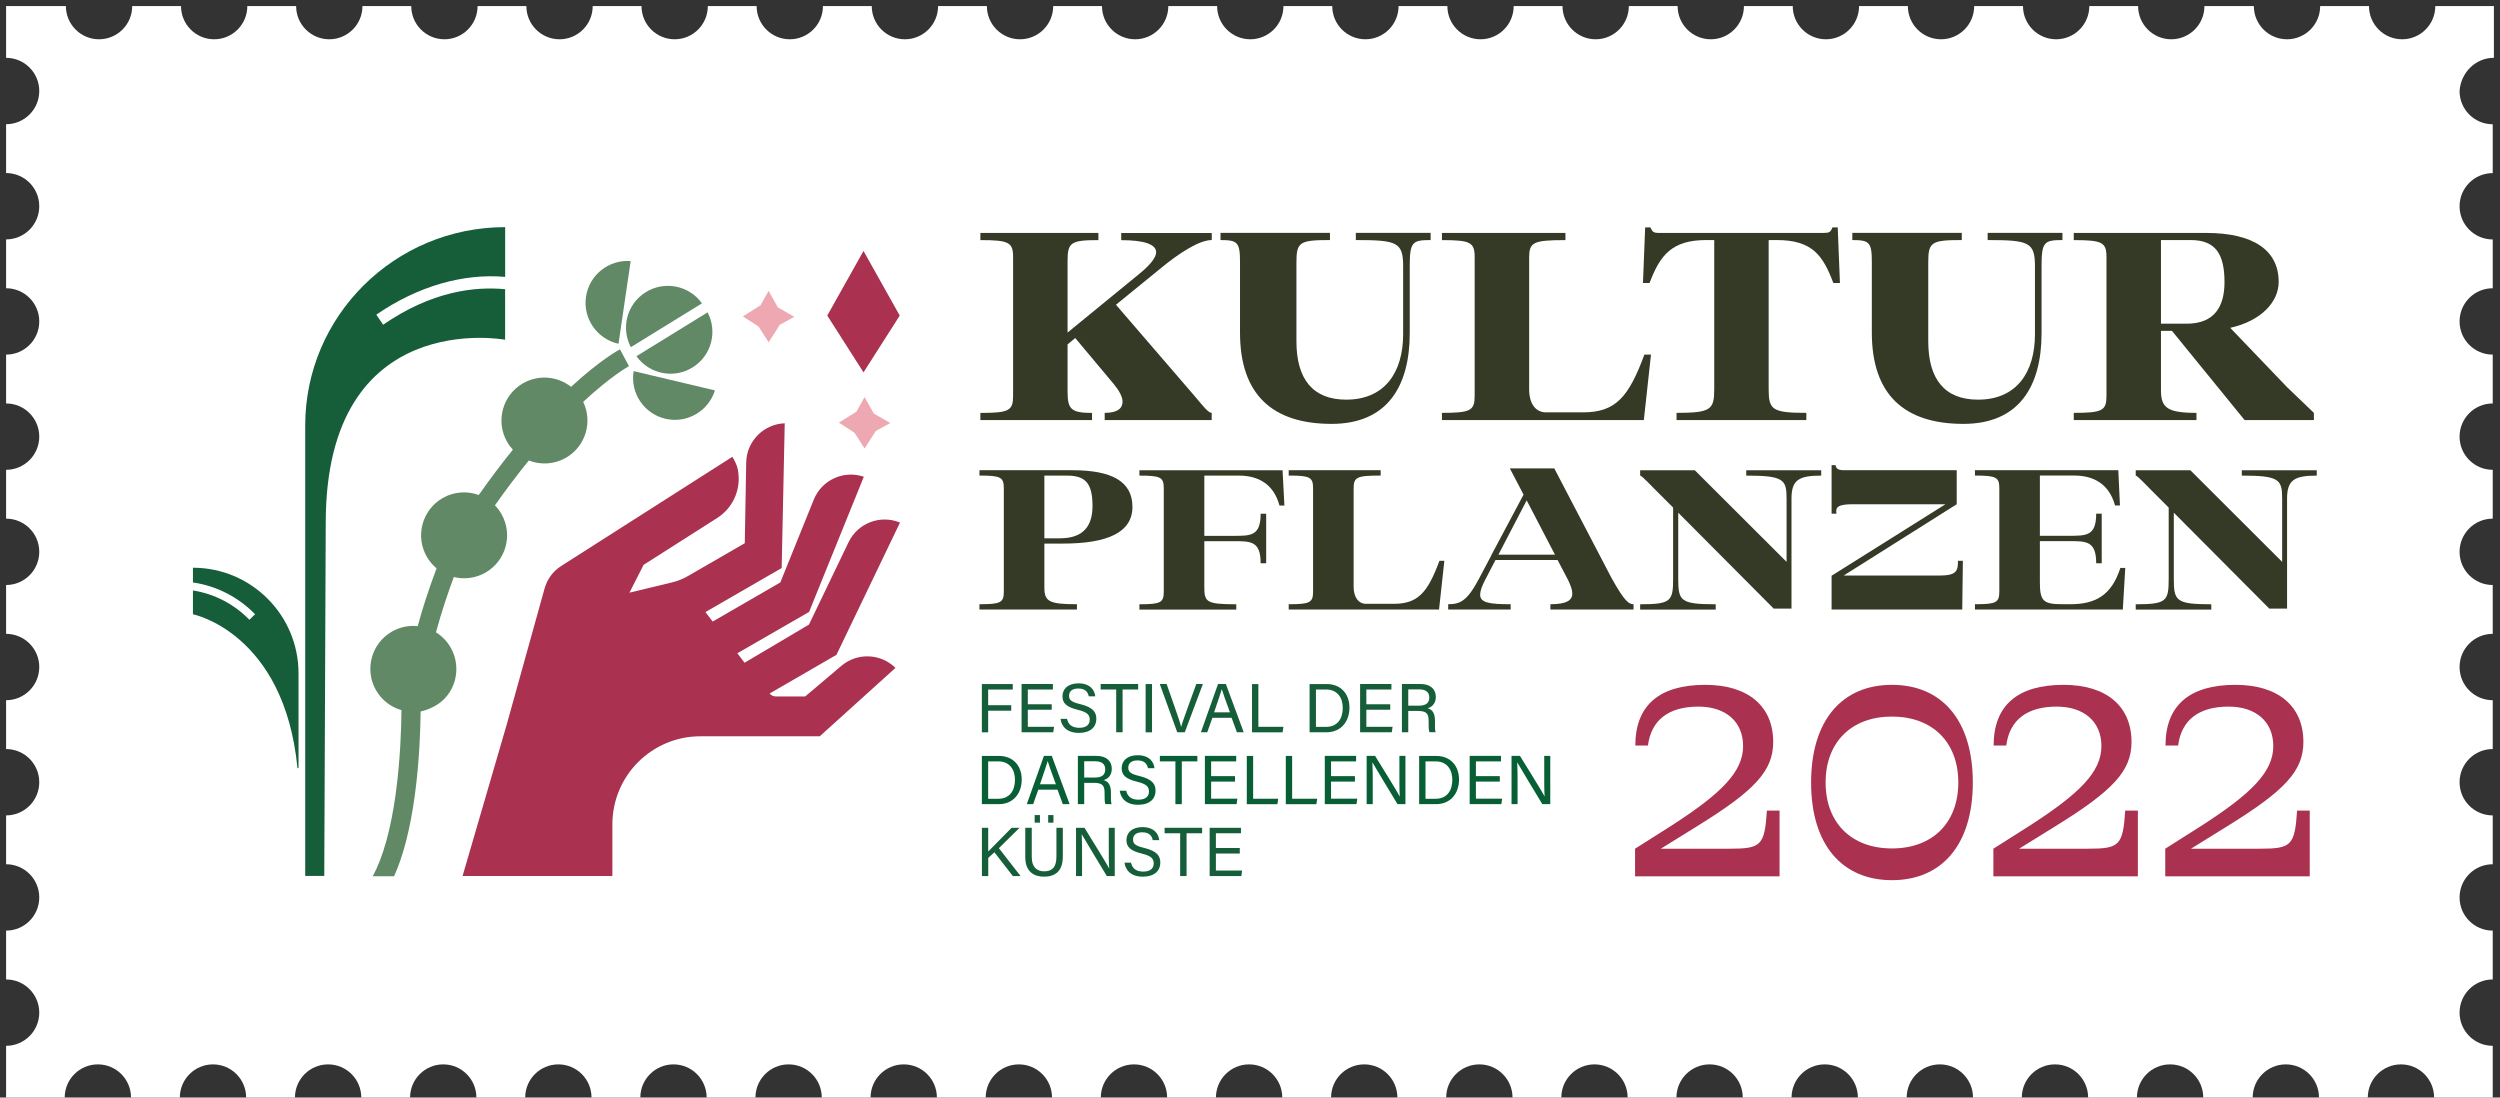 <?xml version="1.0" encoding="UTF-8"?>
<svg width="410px" height="180px" viewBox="0 0 410 180" version="1.1" xmlns="http://www.w3.org/2000/svg" xmlns:xlink="http://www.w3.org/1999/xlink">
    <rect x="0" y="0" width="410" height="180" fill="#333333" stroke="none"/>
    <!-- Generator: Sketch 55.2 (78181) - https://sketchapp.com -->
    <title>Artboard</title>
    <desc>Created with Sketch.</desc>
    <g id="Artboard" stroke="none" stroke-width="1" fill="none" fill-rule="evenodd">
        <g id="Logo" transform="translate(1, 1)" fill-rule="nonzero">
            <path d="M408,8.478 L408,0 L398.388,0 C398.388,3.01 395.949,5.442 392.949,5.442 C389.941,5.442 387.511,3.002 387.511,0 L379.508,0 C379.508,3.01 377.069,5.442 374.069,5.442 C371.061,5.442 368.63,3.002 368.63,0 L360.527,0 C360.527,3.01 358.088,5.442 355.088,5.442 C352.08,5.442 349.65,3.002 349.65,0 L341.647,0 C341.647,3.01 339.208,5.442 336.208,5.442 C333.2,5.442 330.769,3.002 330.769,0 L322.766,0 C322.766,3.01 320.328,5.442 317.328,5.442 C314.319,5.442 311.889,3.002 311.889,0 L303.886,0 C303.886,3.01 301.448,5.442 298.447,5.442 C295.439,5.442 293.009,3.002 293.009,0 L285.006,0 C285.006,3.01 282.567,5.442 279.567,5.442 C276.559,5.442 274.129,3.002 274.129,0 L266.126,0 C266.126,3.01 263.687,5.442 260.687,5.442 C257.678,5.442 255.248,3.002 255.248,0 L247.245,0 C247.245,3.01 244.807,5.442 241.807,5.442 C238.807,5.442 236.368,3.002 236.368,0 L228.365,0 C228.365,3.01 225.926,5.442 222.926,5.442 C219.918,5.442 217.488,3.002 217.488,0 L209.485,0 C209.485,3.01 207.046,5.442 204.046,5.442 C201.038,5.442 198.607,3.002 198.607,0 L190.604,0 C190.604,3.01 188.166,5.442 185.166,5.442 C182.157,5.442 179.727,3.002 179.727,0 L171.724,0 C171.724,3.01 169.286,5.442 166.286,5.442 C163.277,5.442 160.847,3.002 160.847,0 L152.844,0 C152.844,3.01 150.405,5.442 147.405,5.442 C144.397,5.442 141.967,3.002 141.967,0 L133.964,0 C133.964,3.01 131.525,5.442 128.525,5.442 C125.517,5.442 123.086,3.002 123.086,0 L115.083,0 C115.083,3.01 112.645,5.442 109.645,5.442 C106.636,5.442 104.206,3.002 104.206,0 L96.203,0 C96.203,3.01 93.764,5.442 90.764,5.442 C87.756,5.442 85.326,3.002 85.326,0 L77.323,0 C77.323,3.01 74.884,5.442 71.884,5.442 C68.876,5.442 66.445,3.002 66.445,0 L58.443,0 C58.443,3.01 56.004,5.442 53.004,5.442 C49.995,5.442 47.565,3.002 47.565,0 L39.562,0 C39.562,3.01 37.124,5.442 34.124,5.442 C31.115,5.442 28.685,3.002 28.685,0 L20.682,0 C20.682,3.01 18.243,5.442 15.243,5.442 C12.235,5.442 9.805,3.002 9.805,0 L0,0 L0,8.486 C3.008,8.486 5.439,10.926 5.439,13.929 C5.439,16.939 3,19.371 0,19.371 L0,27.379 C3.008,27.379 5.439,29.819 5.439,32.821 C5.439,35.832 3,38.264 0,38.264 L0,46.272 C3.008,46.272 5.439,48.712 5.439,51.714 C5.439,54.725 3,57.157 0,57.157 L0,65.165 C3.008,65.165 5.439,67.605 5.439,70.607 C5.439,73.618 3,76.049 0,76.049 L0,84.058 C3.008,84.058 5.439,86.498 5.439,89.5 C5.439,92.51 3,94.942 0,94.942 L0,102.951 C3.008,102.951 5.439,105.391 5.439,108.393 C5.439,111.403 3,113.835 0,113.835 L0,121.843 C3.008,121.843 5.439,124.284 5.439,127.286 C5.439,130.296 3,132.728 0,132.728 L0,140.736 C3.008,140.736 5.439,143.177 5.439,146.179 C5.439,149.189 3,151.621 0,151.621 L0,159.629 C3.008,159.629 5.439,162.069 5.439,165.071 C5.439,168.082 3,170.514 0,170.514 L0,179 L9.612,179 C9.612,175.99 12.051,173.558 15.051,173.558 C18.059,173.558 20.489,175.998 20.489,179 L28.492,179 C28.492,175.99 30.931,173.558 33.931,173.558 C36.939,173.558 39.37,175.998 39.37,179 L47.372,179 C47.372,175.99 49.811,173.558 52.811,173.558 C55.82,173.558 58.25,175.998 58.25,179 L66.253,179 C66.253,175.99 68.691,173.558 71.691,173.558 C74.7,173.558 77.13,175.998 77.13,179 L85.133,179 C85.133,175.99 87.572,173.558 90.572,173.558 C93.58,173.558 96.01,175.998 96.01,179 L104.013,179 C104.013,175.99 106.452,173.558 109.452,173.558 C112.46,173.558 114.891,175.998 114.891,179 L122.894,179 C122.894,175.99 125.332,173.558 128.332,173.558 C131.341,173.558 133.771,175.998 133.771,179 L141.774,179 C141.774,175.99 144.212,173.558 147.213,173.558 C150.221,173.558 152.651,175.998 152.651,179 L160.654,179 C160.654,175.99 163.093,173.558 166.093,173.558 C169.101,173.558 171.531,175.998 171.531,179 L179.534,179 C179.534,175.99 181.973,173.558 184.973,173.558 C187.982,173.558 190.412,175.998 190.412,179 L198.415,179 C198.415,175.99 200.853,173.558 203.853,173.558 C206.862,173.558 209.292,175.998 209.292,179 L217.295,179 C217.295,175.99 219.734,173.558 222.734,173.558 C225.742,173.558 228.172,175.998 228.172,179 L236.175,179 C236.175,175.99 238.614,173.558 241.614,173.558 C244.614,173.558 247.053,175.998 247.053,179 L255.056,179 C255.056,175.99 257.494,173.558 260.494,173.558 C263.503,173.558 265.933,175.998 265.933,179 L273.936,179 C273.936,175.99 276.374,173.558 279.374,173.558 C282.383,173.558 284.813,175.998 284.813,179 L292.816,179 C292.816,175.99 295.255,173.558 298.255,173.558 C301.263,173.558 303.693,175.998 303.693,179 L311.696,179 C311.696,175.99 314.135,173.558 317.135,173.558 C320.143,173.558 322.574,175.998 322.574,179 L330.577,179 C330.577,175.99 333.015,173.558 336.015,173.558 C339.024,173.558 341.454,175.998 341.454,179 L349.457,179 C349.457,175.99 351.895,173.558 354.896,173.558 C357.904,173.558 360.334,175.998 360.334,179 L368.438,179 C368.438,175.99 370.876,173.558 373.876,173.558 C376.885,173.558 379.315,175.998 379.315,179 L387.318,179 C387.318,175.99 389.757,173.558 392.757,173.558 C395.765,173.558 398.195,175.998 398.195,179 L407.807,179 L407.807,170.514 C404.799,170.514 402.369,168.074 402.369,165.071 C402.369,162.061 404.807,159.629 407.807,159.629 L407.807,151.621 C404.799,151.621 402.369,149.181 402.369,146.179 C402.369,143.168 404.807,140.736 407.807,140.736 L407.807,132.728 C404.799,132.728 402.369,130.288 402.369,127.286 C402.369,124.275 404.807,121.843 407.807,121.843 L407.807,113.835 C404.799,113.835 402.369,111.395 402.369,108.393 C402.369,105.382 404.807,102.951 407.807,102.951 L407.807,94.942 C404.799,94.942 402.369,92.502 402.369,89.5 C402.369,86.49 404.807,84.058 407.807,84.058 L407.807,76.049 C404.799,76.049 402.369,73.609 402.369,70.607 C402.369,67.597 404.807,65.165 407.807,65.165 L407.807,57.157 C404.799,57.157 402.369,54.716 402.369,51.714 C402.369,48.704 404.807,46.272 407.807,46.272 L407.807,38.272 C404.799,38.272 402.369,35.832 402.369,32.83 C402.369,29.819 404.807,27.388 407.807,27.388 L407.807,19.379 C404.799,19.379 402.369,16.939 402.369,13.937 C402.553,10.918 404.992,8.478 408,8.478 Z" id="Path" fill="#FFFFFF"></path>
            <g id="Group" transform="translate(159, 36)" fill="#343A25">
                <path d="M38.718,2.369 C36.737,2.369 33.487,4.402 30.279,7.064 L23.016,12.978 L35.964,28.006 C37.408,29.719 38.173,30.71 38.718,30.71 L38.718,31.886 L21.169,31.886 L21.169,30.71 C23.377,30.71 24.099,29.896 24.099,28.862 C24.099,28.048 23.511,27.014 22.613,25.931 L16.34,18.438 L15.081,19.48 L15.081,27.107 C15.081,30.038 15.534,30.719 19.095,30.719 L19.095,31.895 L0.781,31.895 L0.781,30.719 C5.475,30.719 6.147,30.358 6.147,27.922 L6.147,5.174 C6.147,2.738 5.466,2.377 0.781,2.377 L0.781,1.201 L20.136,1.201 L20.136,2.377 C15.576,2.377 15.081,2.78 15.081,5.804 L15.081,17.539 L26.988,7.795 C28.524,6.535 29.608,5.267 29.608,4.368 C29.608,3.058 27.626,2.386 23.881,2.386 L23.881,1.21 L38.727,1.21 L38.727,2.369 L38.718,2.369 Z" id="Path"></path>
                <path d="M43.362,17.539 L43.362,5.981 C43.362,2.73 42.959,2.369 40.163,2.369 L40.163,1.193 L58.115,1.193 L58.115,2.369 C53.153,2.369 52.615,2.688 52.615,5.981 L52.615,18.976 C52.615,25.2 55.319,28.543 60.777,28.543 C67.092,28.543 70.115,24.074 70.115,17.8 L70.115,6.703 C70.115,2.73 69.166,2.369 62.356,2.369 L62.356,1.193 L74.624,1.193 L74.624,2.369 C71.601,2.369 71.198,2.688 71.198,6.703 L71.198,17.623 C71.198,26.376 67.495,32.516 58.384,32.516 C48.736,32.516 43.362,27.779 43.362,17.539 Z" id="Path"></path>
                <path d="M76.479,31.886 L76.479,30.71 C81.173,30.71 81.845,30.349 81.845,27.913 L81.845,5.174 C81.845,2.738 81.165,2.377 76.479,2.377 L76.479,1.201 L96.733,1.201 L96.733,2.377 C91.409,2.377 90.779,2.738 90.779,5.267 L90.779,26.838 C90.779,29.274 91.905,30.626 93.534,30.626 L99.621,30.626 C104.987,30.626 107.111,28.098 109.681,21.151 L110.764,21.151 L109.589,31.895 L76.479,31.895 L76.479,31.886 Z" id="Path"></path>
                <path d="M141.388,0.294 L141.749,9.408 L140.666,9.408 C138.953,4.847 137.189,2.369 131.37,2.369 L130.06,2.369 L130.06,26.83 C130.06,30.173 130.606,30.71 136.24,30.71 L136.24,31.886 L114.954,31.886 L114.954,30.71 C120.597,30.71 121.134,30.173 121.134,26.83 L121.134,2.369 L119.824,2.369 C114.182,2.369 112.242,4.855 110.529,9.408 L109.446,9.408 L109.807,0.294 L110.663,0.294 C111.024,1.058 111.159,1.201 112.15,1.201 L139.037,1.201 C140.027,1.201 140.212,1.067 140.523,0.294 L141.388,0.294 Z" id="Path"></path>
                <path d="M146.98,17.539 L146.98,5.981 C146.98,2.73 146.577,2.369 143.781,2.369 L143.781,1.193 L161.734,1.193 L161.734,2.369 C156.771,2.369 156.234,2.688 156.234,5.981 L156.234,18.976 C156.234,25.2 158.937,28.543 164.395,28.543 C170.71,28.543 173.733,24.074 173.733,17.8 L173.733,6.703 C173.733,2.73 172.784,2.369 165.974,2.369 L165.974,1.193 L178.242,1.193 L178.242,2.369 C175.219,2.369 174.816,2.688 174.816,6.703 L174.816,17.623 C174.816,26.376 171.113,32.516 162.002,32.516 C152.354,32.516 146.98,27.779 146.98,17.539 Z" id="Path"></path>
                <path d="M215.054,26.468 L219.479,30.71 L219.479,31.886 L208.11,31.886 L196.203,17.262 L194.398,17.262 L194.398,26.964 C194.398,29.854 195.389,30.71 200.217,30.71 L200.217,31.886 L180.098,31.886 L180.098,30.71 C184.792,30.71 185.463,30.349 185.463,27.913 L185.463,5.174 C185.463,2.738 184.783,2.377 180.098,2.377 L180.098,1.201 L201.795,1.201 C209.554,1.201 213.702,4.04 213.702,9.232 C213.702,12.44 210.948,15.599 205.759,16.766 L215.054,26.468 Z M194.398,2.369 L194.398,16.086 L198.596,16.086 C203.24,16.086 204.818,13.196 204.818,9.274 C204.818,4.628 203.332,2.369 199.268,2.369 L194.398,2.369 Z" id="Shape"></path>
                <path d="M11.277,52.147 L11.277,59.304 C11.277,61.622 11.982,62.093 16.618,62.093 L16.618,62.966 L0.63,62.966 L0.63,62.093 C4.123,62.093 4.627,61.824 4.627,60.01 L4.627,43.075 C4.627,41.261 4.123,40.992 0.63,40.992 L0.63,40.118 L15.879,40.118 C22.26,40.118 25.72,41.899 25.72,46.133 C25.72,50.366 21.555,52.147 14.3,52.147 L11.277,52.147 Z M11.277,41 L11.277,51.282 L13.83,51.282 C17.86,51.282 19.17,49.064 19.17,45.973 C19.17,42.143 17.927,41 14.972,41 L11.277,41 L11.277,41 Z" id="Shape"></path>
                <path d="M50.34,40.127 L50.642,45.906 L49.836,45.906 C48.862,42.311 46.276,41 43.185,41 L37.509,41 L37.509,50.879 L42.178,50.879 C45.1,50.879 46.746,50.946 46.746,47.25 L47.653,47.25 L47.653,55.381 L46.746,55.381 C46.746,51.685 45.1,51.752 42.178,51.752 L37.509,51.752 L37.509,59.111 C37.509,61.698 37.677,62.101 42.749,62.101 L42.749,62.975 L26.862,62.975 L26.862,62.101 C30.355,62.101 30.859,61.832 30.859,60.018 L30.859,43.084 C30.859,41.269 30.355,41 26.862,41 L26.862,40.127 L50.34,40.127 L50.34,40.127 Z" id="Path"></path>
                <path d="M51.347,62.966 L51.347,62.093 C54.84,62.093 55.344,61.824 55.344,60.01 L55.344,43.075 C55.344,41.261 54.84,40.992 51.347,40.992 L51.347,40.118 L66.428,40.118 L66.428,40.992 C62.465,40.992 61.995,41.261 61.995,43.142 L61.995,59.203 C61.995,61.018 62.834,62.026 64.044,62.026 L68.578,62.026 C72.575,62.026 74.153,60.144 76.068,54.97 L76.874,54.97 L76.001,62.966 L51.347,62.966 L51.347,62.966 Z" id="Path"></path>
                <path d="M104.273,57.758 C106.423,61.622 107.128,62.093 107.901,62.093 L107.901,62.966 L94.264,62.966 L94.264,62.093 C96.918,62.093 97.858,61.454 97.858,60.346 C97.858,59.741 97.589,59.002 97.153,58.094 L95.44,54.835 L85.263,54.835 L83.55,58.128 C83.012,59.17 82.744,59.942 82.744,60.547 C82.744,61.858 84.322,62.093 87.748,62.093 L87.748,62.966 L77.504,62.966 L77.504,62.093 C79.452,62.093 80.627,61.555 82.508,57.994 L84.591,54.062 L84.591,53.962 L84.624,53.962 L89.864,44.117 L87.614,39.816 L94.902,39.816 L104.273,57.758 Z M85.741,53.962 L95.011,53.962 L90.376,45.058 L85.741,53.962 Z" id="Shape"></path>
                <path d="M126.382,40.127 L138.676,40.127 L138.676,41 C135.015,41 133.805,41.706 133.805,44.764 L133.805,62.807 L130.883,62.807 L115.231,47.082 L115.231,57.868 C115.231,61.53 115.534,62.101 121.378,62.101 L121.378,62.975 L108.984,62.975 L108.984,62.101 C114.056,62.101 114.392,61.597 114.392,57.868 L114.392,46.242 L111.335,43.184 C109.286,41.068 109.085,41 108.984,41 L108.984,40.127 L117.952,40.127 L132.999,55.146 L132.999,44.764 C132.999,41.639 132.529,41 126.382,41 L126.382,40.127 Z" id="Path"></path>
                <path d="M161.91,54.97 L161.809,62.966 L140.38,62.966 L140.38,57.422 L159.055,45.696 L143.84,45.696 C141.388,45.696 140.985,46.2 141.186,47.242 L140.38,47.242 L140.38,39.278 L141.018,39.278 C141.153,39.883 141.455,40.118 142.496,40.118 L160.902,40.118 L160.902,45.696 L142.362,57.389 L158.081,57.389 C160.802,57.389 161.137,56.683 161.104,54.97 L161.91,54.97 Z" id="Path"></path>
                <path d="M188.545,56.146 L188.142,62.966 L163.892,62.966 L163.892,62.093 C167.385,62.093 167.889,61.824 167.889,60.01 L167.889,43.075 C167.889,41.261 167.385,40.992 163.892,40.992 L163.892,40.118 L187.403,40.118 L187.672,45.898 L186.866,45.898 C185.892,42.336 183.305,40.992 180.215,40.992 L174.539,40.992 L174.539,50.87 L179.208,50.87 C182.13,50.87 183.776,50.938 183.776,47.242 L184.682,47.242 L184.682,55.373 L183.776,55.373 C183.776,51.677 182.13,51.744 179.208,51.744 L174.539,51.744 L174.539,58.43 C174.539,61.555 175.043,62.093 178.267,62.093 L179.544,62.093 C183.675,62.093 186.295,60.614 187.739,56.146 L188.545,56.146 L188.545,56.146 Z" id="Path"></path>
                <path d="M207.656,40.127 L219.95,40.127 L219.95,41 C216.289,41 215.079,41.706 215.079,44.764 L215.079,62.807 L212.157,62.807 L196.505,47.082 L196.505,57.868 C196.505,61.53 196.808,62.101 202.652,62.101 L202.652,62.975 L190.258,62.975 L190.258,62.101 C195.33,62.101 195.666,61.597 195.666,57.868 L195.666,46.242 L192.609,43.184 C190.56,41.068 190.359,41 190.258,41 L190.258,40.127 L199.226,40.127 L214.273,55.146 L214.273,44.764 C214.273,41.639 213.803,41 207.656,41 L207.656,40.127 Z" id="Path"></path>
            </g>
            <g id="Group" transform="translate(160, 111)">
                <polygon id="Path" fill="#165E3A" points="0.025 0.185 5.094 0.185 5.094 1.086 1.058 1.086 1.058 3.655 4.843 3.655 4.843 4.556 1.058 4.556 1.058 8.101 0.025 8.101"></polygon>
                <polygon id="Path" fill="#165E3A" points="11.481 4.396 7.562 4.396 7.562 7.192 11.867 7.192 11.733 8.093 6.538 8.093 6.538 0.177 11.674 0.177 11.674 1.078 7.562 1.078 7.562 3.495 11.481 3.495"></polygon>
                <path d="M13.991,5.895 C14.201,6.846 14.847,7.36 15.997,7.36 C17.231,7.36 17.717,6.779 17.717,6.029 C17.717,5.238 17.331,4.792 15.745,4.404 C13.89,3.949 13.244,3.309 13.244,2.198 C13.244,1.027 14.108,0.067 15.871,0.067 C17.751,0.067 18.523,1.154 18.624,2.198 L17.558,2.198 C17.415,1.491 16.979,0.918 15.829,0.918 C14.872,0.918 14.327,1.356 14.327,2.105 C14.327,2.846 14.771,3.141 16.156,3.478 C18.406,4.025 18.8,4.909 18.8,5.92 C18.8,7.192 17.86,8.194 15.93,8.194 C13.949,8.194 13.093,7.107 12.925,5.895 L13.991,5.895 L13.991,5.895 Z" id="Path" fill="#165E3A"></path>
                <polygon id="Path" fill="#165E3A" points="22.048 1.078 19.505 1.078 19.505 0.177 25.657 0.177 25.657 1.078 23.106 1.078 23.106 8.093 22.056 8.093 22.056 1.078"></polygon>
                <polygon id="Path" fill="#165E3A" points="27.931 0.185 27.931 8.101 26.882 8.101 26.882 0.185"></polygon>
                <path d="M32.069,8.093 L29.199,0.177 L30.323,0.177 L31.708,4.118 C32.111,5.28 32.522,6.451 32.699,7.175 L32.724,7.175 C32.892,6.526 33.336,5.305 33.748,4.16 L35.191,0.177 L36.274,0.177 L33.303,8.093 L32.069,8.093 Z" id="Path" fill="#165E3A"></path>
                <path d="M37.835,5.718 L36.987,8.093 L35.947,8.093 L38.758,0.177 L40.042,0.177 L42.971,8.093 L41.855,8.093 L40.982,5.718 L37.835,5.718 Z M40.714,4.825 C39.958,2.745 39.547,1.642 39.379,1.036 L39.371,1.036 C39.178,1.709 38.716,3.04 38.112,4.825 L40.714,4.825 Z" id="Shape" fill="#165E3A"></path>
                <polygon id="Path" fill="#165E3A" points="44.323 0.185 45.372 0.185 45.372 7.2 49.484 7.2 49.342 8.101 44.331 8.101 44.331 0.185"></polygon>
                <path d="M53.773,0.185 L56.593,0.185 C58.809,0.185 60.311,1.701 60.311,4.059 C60.311,6.4 58.851,8.093 56.559,8.093 L53.773,8.093 L53.773,0.185 Z M54.822,7.208 L56.476,7.208 C58.33,7.208 59.212,5.878 59.212,4.084 C59.212,2.518 58.406,1.078 56.476,1.078 L54.814,1.078 L54.814,7.208 L54.822,7.208 Z" id="Shape" fill="#165E3A"></path>
                <polygon id="Path" fill="#165E3A" points="67 4.396 63.081 4.396 63.081 7.192 67.386 7.192 67.252 8.093 62.057 8.093 62.057 0.177 67.193 0.177 67.193 1.078 63.081 1.078 63.081 3.495 67 3.495"></polygon>
                <path d="M69.954,4.606 L69.954,8.093 L68.914,8.093 L68.914,0.177 L71.994,0.177 C73.614,0.177 74.478,1.061 74.478,2.291 C74.478,3.318 73.891,3.941 73.135,4.152 C73.782,4.328 74.336,4.808 74.336,6.181 L74.336,6.518 C74.336,7.065 74.31,7.756 74.445,8.084 L73.429,8.084 C73.286,7.739 73.295,7.124 73.295,6.383 L73.295,6.215 C73.295,5.086 72.976,4.598 71.566,4.598 L69.954,4.598 L69.954,4.606 Z M69.954,3.731 L71.667,3.731 C72.875,3.731 73.404,3.276 73.404,2.383 C73.404,1.541 72.858,1.061 71.784,1.061 L69.954,1.061 L69.954,3.731 Z" id="Shape" fill="#165E3A"></path>
                <path d="M0.025,11.975 L2.845,11.975 C5.061,11.975 6.563,13.491 6.563,15.848 C6.563,18.189 5.103,19.882 2.812,19.882 L0.025,19.882 L0.025,11.975 L0.025,11.975 Z M1.066,18.998 L2.719,18.998 C4.574,18.998 5.455,17.667 5.455,15.874 C5.455,14.307 4.65,12.867 2.719,12.867 L1.058,12.867 L1.058,18.998 L1.066,18.998 Z" id="Shape" fill="#085E35"></path>
                <path d="M9.283,17.507 L8.435,19.882 L7.394,19.882 L10.206,11.966 L11.49,11.966 L14.419,19.882 L13.303,19.882 L12.43,17.507 L9.283,17.507 Z M12.161,16.615 C11.406,14.535 10.995,13.432 10.827,12.825 L10.818,12.825 C10.625,13.499 10.164,14.829 9.559,16.615 L12.161,16.615 Z" id="Shape" fill="#085E35"></path>
                <path d="M16.811,16.396 L16.811,19.882 L15.77,19.882 L15.77,11.966 L18.85,11.966 C20.47,11.966 21.335,12.851 21.335,14.08 C21.335,15.107 20.747,15.731 19.992,15.941 C20.638,16.118 21.192,16.598 21.192,17.971 L21.192,18.307 C21.192,18.855 21.167,19.545 21.301,19.874 L20.286,19.874 C20.143,19.528 20.151,18.914 20.151,18.173 L20.151,18.004 C20.151,16.876 19.832,16.387 18.422,16.387 L16.811,16.387 L16.811,16.396 Z M16.811,15.52 L18.523,15.52 C19.732,15.52 20.26,15.065 20.26,14.173 C20.26,13.331 19.715,12.851 18.641,12.851 L16.811,12.851 L16.811,15.52 L16.811,15.52 Z" id="Shape" fill="#085E35"></path>
                <path d="M23.701,17.684 C23.911,18.636 24.558,19.149 25.707,19.149 C26.941,19.149 27.428,18.568 27.428,17.819 C27.428,17.027 27.042,16.581 25.456,16.194 C23.601,15.739 22.954,15.099 22.954,13.987 C22.954,12.817 23.819,11.857 25.581,11.857 C27.461,11.857 28.234,12.943 28.334,13.987 L27.268,13.987 C27.126,13.28 26.689,12.707 25.539,12.707 C24.583,12.707 24.037,13.145 24.037,13.895 C24.037,14.636 24.482,14.931 25.867,15.267 C28.116,15.815 28.511,16.699 28.511,17.709 C28.511,18.981 27.571,19.983 25.64,19.983 C23.659,19.983 22.803,18.897 22.636,17.684 L23.701,17.684 L23.701,17.684 Z" id="Path" fill="#085E35"></path>
                <polygon id="Path" fill="#085E35" points="31.759 12.867 29.216 12.867 29.216 11.966 35.367 11.966 35.367 12.867 32.816 12.867 32.816 19.882 31.767 19.882 31.767 12.867"></polygon>
                <polygon id="Path" fill="#085E35" points="41.545 16.185 37.625 16.185 37.625 18.981 41.931 18.981 41.796 19.882 36.601 19.882 36.601 11.966 41.738 11.966 41.738 12.867 37.625 12.867 37.625 15.284 41.545 15.284"></polygon>
                <polygon id="Path" fill="#085E35" points="43.467 11.975 44.516 11.975 44.516 18.989 48.628 18.989 48.486 19.891 43.475 19.891 43.475 11.975"></polygon>
                <polygon id="Path" fill="#085E35" points="49.862 11.975 50.911 11.975 50.911 18.989 55.024 18.989 54.881 19.891 49.87 19.891 49.87 11.975"></polygon>
                <polygon id="Path" fill="#085E35" points="61.209 16.185 57.29 16.185 57.29 18.981 61.595 18.981 61.461 19.882 56.266 19.882 56.266 11.966 61.402 11.966 61.402 12.867 57.29 12.867 57.29 15.284 61.209 15.284"></polygon>
                <path d="M63.131,19.882 L63.131,11.966 L64.516,11.966 C65.649,13.819 68.108,17.752 68.553,18.611 L68.57,18.611 C68.494,17.592 68.502,16.345 68.502,15.057 L68.502,11.966 L69.493,11.966 L69.493,19.882 L68.192,19.882 C67.151,18.164 64.583,13.928 64.088,13.044 L64.071,13.044 C64.13,13.945 64.13,15.284 64.13,16.716 L64.13,19.882 L63.131,19.882 Z" id="Path" fill="#085E35"></path>
                <path d="M71.742,11.975 L74.562,11.975 C76.778,11.975 78.28,13.491 78.28,15.848 C78.28,18.189 76.82,19.882 74.529,19.882 L71.742,19.882 L71.742,11.975 Z M72.791,18.998 L74.445,18.998 C76.299,18.998 77.181,17.667 77.181,15.874 C77.181,14.307 76.375,12.867 74.445,12.867 L72.783,12.867 L72.783,18.998 L72.791,18.998 Z" id="Shape" fill="#085E35"></path>
                <polygon id="Path" fill="#085E35" points="84.969 16.185 81.05 16.185 81.05 18.981 85.355 18.981 85.221 19.882 80.026 19.882 80.026 11.966 85.162 11.966 85.162 12.867 81.05 12.867 81.05 15.284 84.969 15.284"></polygon>
                <path d="M86.891,19.882 L86.891,11.966 L88.276,11.966 C89.409,13.819 91.868,17.752 92.313,18.611 L92.321,18.611 C92.246,17.592 92.254,16.345 92.254,15.057 L92.254,11.966 L93.245,11.966 L93.245,19.882 L91.944,19.882 C90.903,18.164 88.335,13.928 87.84,13.044 L87.823,13.044 C87.882,13.945 87.882,15.284 87.882,16.716 L87.882,19.882 L86.891,19.882 Z" id="Path" fill="#085E35"></path>
                <path d="M0.025,23.764 L1.066,23.764 L1.066,27.646 C1.653,27.04 3.651,25.044 4.901,23.764 L6.202,23.764 L2.812,27.099 L6.37,31.672 L5.103,31.672 L2.081,27.773 L1.074,28.691 L1.074,31.672 L0.034,31.672 L0.034,23.764 L0.025,23.764 Z" id="Path" fill="#165E3A"></path>
                <path d="M8.208,23.764 L8.208,28.522 C8.208,30.392 9.232,30.897 10.239,30.897 C11.423,30.897 12.254,30.349 12.254,28.522 L12.254,23.764 L13.303,23.764 L13.303,28.472 C13.303,31.04 11.884,31.773 10.214,31.773 C8.569,31.773 7.142,30.973 7.142,28.547 L7.142,23.764 L8.208,23.764 L8.208,23.764 Z M8.687,22.914 L8.687,21.667 L9.551,21.667 L9.551,22.914 L8.687,22.914 Z M10.902,22.914 L10.902,21.667 L11.767,21.667 L11.767,22.914 L10.902,22.914 Z" id="Shape" fill="#165E3A"></path>
                <path d="M15.468,31.672 L15.468,23.756 L16.853,23.756 C17.986,25.608 20.445,29.541 20.89,30.4 L20.907,30.4 C20.831,29.381 20.839,28.135 20.839,26.846 L20.839,23.756 L21.821,23.756 L21.821,31.672 L20.521,31.672 C19.48,29.954 16.912,25.718 16.416,24.834 L16.4,24.834 C16.458,25.735 16.458,27.074 16.458,28.505 L16.458,31.672 L15.468,31.672 Z" id="Path" fill="#165E3A"></path>
                <path d="M24.482,29.474 C24.692,30.425 25.338,30.939 26.488,30.939 C27.722,30.939 28.208,30.358 28.208,29.608 C28.208,28.817 27.822,28.371 26.236,27.983 C24.381,27.528 23.735,26.888 23.735,25.777 C23.735,24.606 24.599,23.646 26.362,23.646 C28.242,23.646 29.014,24.733 29.115,25.777 L28.049,25.777 C27.906,25.069 27.47,24.497 26.32,24.497 C25.363,24.497 24.818,24.935 24.818,25.684 C24.818,26.425 25.262,26.72 26.647,27.057 C28.897,27.604 29.291,28.488 29.291,29.499 C29.291,30.771 28.351,31.773 26.421,31.773 C24.44,31.773 23.584,30.686 23.416,29.474 L24.482,29.474 L24.482,29.474 Z" id="Path" fill="#165E3A"></path>
                <polygon id="Path" fill="#165E3A" points="32.539 24.657 29.996 24.657 29.996 23.756 36.148 23.756 36.148 24.657 33.597 24.657 33.597 31.672 32.547 31.672 32.547 24.657"></polygon>
                <polygon id="Path" fill="#165E3A" points="42.325 27.975 38.406 27.975 38.406 30.771 42.711 30.771 42.577 31.672 37.382 31.672 37.382 23.756 42.518 23.756 42.518 24.657 38.406 24.657 38.406 27.074 42.325 27.074"></polygon>
            </g>
            <g id="Group" transform="translate(30, 36)">
                <polygon id="Path" fill="#AA314F" points="104.673 14.754 110.615 4.155 116.557 14.754 110.615 24.067"></polygon>
                <polygon id="Path" fill="#EDA8B2" points="93.717 13.074 90.834 14.888 93.408 16.552 95.054 19.135 96.884 16.267 99.266 14.955 96.567 13.408 95.054 10.7"></polygon>
                <polygon id="Path" fill="#EDA8B2" points="109.462 30.503 106.579 32.309 109.144 33.972 110.791 36.556 112.621 33.688 115.011 32.376 112.312 30.829 110.791 28.121"></polygon>
                <g fill="#165E3A" id="Path">
                    <path d="M17.784,88.96 C15.62,66.741 0.643,63.74 0.643,63.74 L0.643,59.836 C4.154,60.388 7.371,62.052 9.903,64.643 L10.831,63.732 C8.048,60.89 4.505,59.084 0.643,58.524 L0.643,56.108 C10.204,56.108 17.959,63.866 17.959,73.429 L17.959,88.969 L17.784,88.969 L17.784,88.96 Z"></path>
                    <path d="M31.841,16.251 L30.712,14.612 C37.49,9.931 44.978,7.799 51.848,8.41 L51.848,0.251 C33.738,0.251 19.054,14.821 19.054,32.785 L19.054,54.729 L19.054,106.649 L22.18,106.649 C22.18,106.649 22.422,52.037 22.422,48.735 C22.422,13.216 51.839,18.717 51.839,18.717 L51.839,10.432 C46.858,9.948 39.78,10.767 31.841,16.251 Z"></path>
                </g>
                <path d="M106.98,72.2 L101.055,77.216 L96.224,77.216 C95.831,77.216 95.464,77.04 95.221,76.731 L106.177,70.394 L116.599,48.702 C113.398,47.373 109.688,48.76 108.166,51.92 L101.673,65.429 L91.11,71.69 L89.923,70.135 L101.69,63.356 L110.665,41.187 C107.389,40.066 103.771,41.688 102.459,44.94 L96.976,58.516 L85.878,64.936 L84.691,63.381 L97.194,56.158 L97.695,32.418 C94.235,32.551 91.436,35.352 91.377,38.863 L91.143,52.087 L81.808,57.479 C81.006,57.947 80.137,58.29 79.234,58.507 L72.231,60.196 L74.554,55.632 L86.622,47.949 C89.48,46.127 90.717,42.716 89.906,39.598 C89.714,39.022 89.447,38.453 89.104,37.918 L61.032,55.824 C59.703,56.668 58.742,57.981 58.316,59.494 L52.107,81.813 L44.861,106.666 L69.431,106.666 L69.431,98.189 C69.431,90.214 75.891,83.753 83.864,83.753 L103.436,83.753 L115.855,72.534 C113.465,70.169 109.604,69.976 106.98,72.2 Z" id="Path" fill="#AA314F"></path>
                <g transform="translate(29.25, 5.016)" fill="#618965" id="Path">
                    <path d="M41.426,15.273 C41.176,15.406 38.159,17.036 33.404,21.425 C31.214,19.695 28.113,19.369 25.539,20.832 C22.163,22.763 20.985,27.068 22.915,30.445 C23.183,30.921 23.5,31.348 23.86,31.732 C22.08,33.931 20.208,36.397 18.269,39.164 C16.388,38.478 14.232,38.587 12.36,39.657 C8.984,41.588 7.806,45.893 9.736,49.27 C10.171,50.023 10.714,50.666 11.349,51.193 C9.995,54.779 8.992,57.93 8.257,60.672 C6.845,60.522 5.365,60.798 4.037,61.558 C0.66,63.489 -0.518,67.795 1.412,71.172 C2.365,72.835 3.886,73.964 5.591,74.449 C5.566,77.282 5.407,82.532 4.672,87.991 C3.861,93.951 2.566,98.599 0.877,101.692 L4.379,101.692 C5.892,98.348 7.028,93.926 7.78,88.409 C8.533,82.858 8.7,77.617 8.733,74.666 C9.385,74.532 10.154,74.265 11.031,73.797 C14.45,71.941 15.586,67.56 13.656,64.183 C13.054,63.122 12.21,62.286 11.249,61.684 C12.193,58.19 13.313,54.938 14.174,52.614 C15.87,53.032 17.726,52.831 19.363,51.895 C22.74,49.964 23.918,45.659 21.988,42.282 C21.687,41.755 21.327,41.279 20.918,40.861 C22.848,38.119 24.712,35.678 26.475,33.504 C28.389,34.257 30.612,34.165 32.543,33.07 C35.777,31.222 36.989,27.201 35.392,23.891 C39.981,19.628 42.839,18.065 42.897,18.031 L41.426,15.273 Z"></path>
                    <path d="M53.402,18.198 C56.444,16.267 57.447,12.338 55.792,9.212 L44.126,16.401 C46.24,19.352 50.31,20.171 53.402,18.198 Z"></path>
                    <path d="M45.597,5.935 C42.555,7.866 41.552,11.795 43.206,14.921 L54.873,7.732 C52.767,4.79 48.697,3.971 45.597,5.935 Z"></path>
                    <path d="M43.666,18.85 C43.073,22.428 45.371,25.881 48.948,26.675 C52.466,27.461 55.943,25.387 56.996,22.01 L43.666,18.85 Z"></path>
                    <path d="M41.184,14.361 L43.181,0.802 C39.655,0.527 36.446,3.001 35.869,6.554 C35.284,10.173 37.649,13.592 41.184,14.361 Z"></path>
                </g>
            </g>
            <g id="Group" transform="translate(267, 111)" fill="#AA314F">
                <path d="M23.848,20.942 L23.848,31.714 L0.151,31.714 L0.151,27.187 L6.357,23.252 C14.228,18.142 17.869,14.613 17.869,10.357 C17.869,6.329 14.993,3.884 10.537,3.884 C5.634,3.884 2.8,6.101 2.262,10.264 L0.193,10.264 C0.193,3.706 4.104,0.313 11.655,0.313 C18.668,0.313 22.805,3.799 22.805,9.68 C22.805,14.427 19.795,17.642 10.352,23.481 L4.373,27.187 L15.7,27.187 C20.779,27.187 21.41,26.688 21.771,20.942 L23.848,20.942 L23.848,20.942 Z" id="Path"></path>
                <path d="M55.542,16.331 C55.542,26.645 50.37,32.348 42.281,32.348 C34.191,32.348 29.02,26.645 29.02,16.331 C29.02,6.016 34.191,0.313 42.281,0.313 C50.37,0.313 55.542,6.016 55.542,16.331 Z M31.4,16.331 C31.4,22.939 35.629,27.145 42.281,27.145 C48.932,27.145 53.162,22.939 53.162,16.331 C53.162,9.722 48.932,5.517 42.281,5.517 C35.629,5.517 31.4,9.722 31.4,16.331 Z" id="Shape"></path>
                <path d="M82.611,20.942 L82.611,31.714 L58.914,31.714 L58.914,27.187 L65.12,23.252 C72.991,18.142 76.632,14.613 76.632,10.357 C76.632,6.329 73.756,3.884 69.299,3.884 C64.397,3.884 61.563,6.101 61.025,10.264 L58.956,10.264 C58.956,3.706 62.866,0.313 70.418,0.313 C77.431,0.313 81.568,3.799 81.568,9.68 C81.568,14.427 78.558,17.642 69.114,23.481 L63.135,27.187 L74.463,27.187 C79.542,27.187 80.172,26.688 80.534,20.942 L82.611,20.942 L82.611,20.942 Z" id="Path"></path>
                <path d="M110.798,20.942 L110.798,31.714 L87.101,31.714 L87.101,27.187 L93.307,23.252 C101.178,18.142 104.819,14.613 104.819,10.357 C104.819,6.329 101.943,3.884 97.487,3.884 C92.584,3.884 89.75,6.101 89.212,10.264 L87.143,10.264 C87.143,3.706 91.054,0.313 98.605,0.313 C105.618,0.313 109.755,3.799 109.755,9.68 C109.755,14.427 106.745,17.642 97.302,23.481 L91.323,27.187 L102.65,27.187 C107.729,27.187 108.36,26.688 108.721,20.942 L110.798,20.942 L110.798,20.942 Z" id="Path"></path>
            </g>
        </g>
    </g>
</svg>